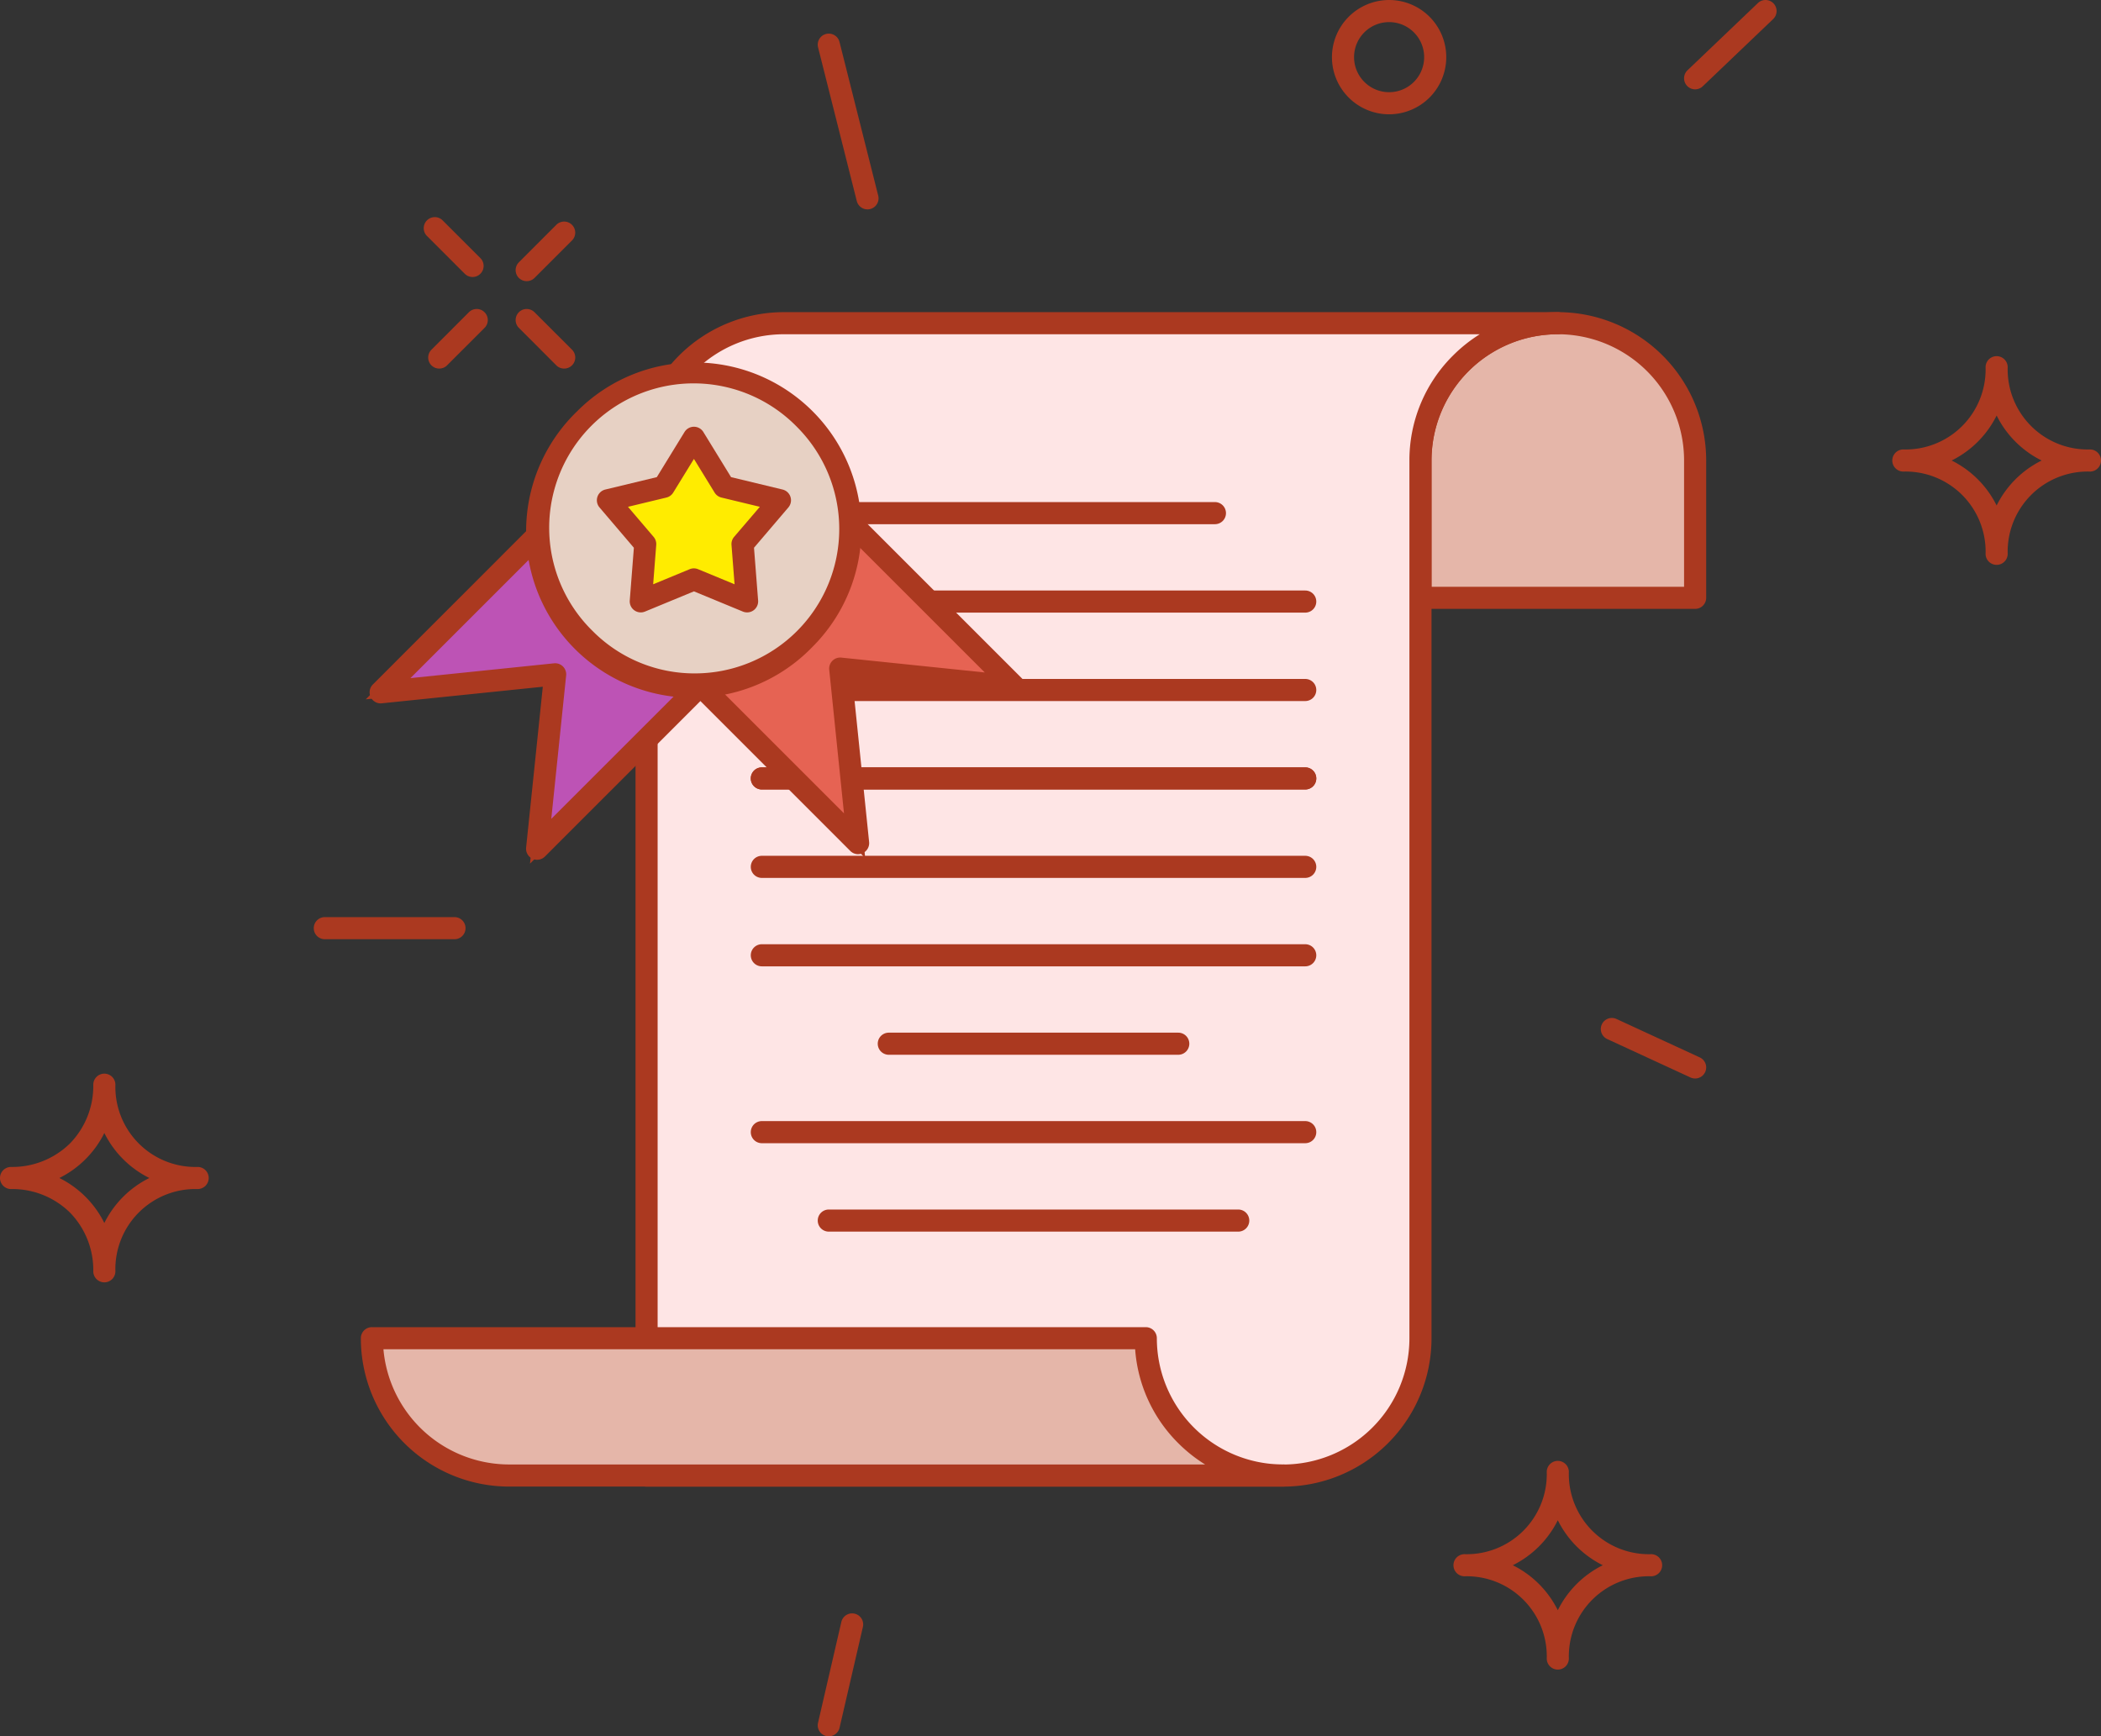 <svg xmlns="http://www.w3.org/2000/svg" id="Component_137_1" data-name="Component 137 &#x2013; 1" width="190.042" height="157.079" viewBox="0 0 190.042 157.079"><rect x="0" y="0" width="190.042" height="157.079" fill="#333333" stroke="none"/><g id="Group_727" data-name="Group 727" transform="translate(1 -3.553)"><path id="Path_583" data-name="Path 583" d="M64.742,105.771a12.422,12.422,0,0,1,24.844,0v12.422H64.742Z" transform="translate(62.744 -60.557)" fill="#e5b6a9"></path><path id="Path_583_-_Outline" data-name="Path 583 - Outline" d="M77.164,92.849a12.923,12.923,0,0,1,12.922,12.922v12.922H64.242V105.771A12.923,12.923,0,0,1,77.164,92.849Zm11.922,24.844V105.771a11.922,11.922,0,0,0-23.844,0v11.922Z" transform="translate(62.744 -60.557)" fill="#ab3920"></path><path id="Path_584" data-name="Path 584" d="M77.164,92.349a13.423,13.423,0,0,1,13.422,13.422v12.422a1,1,0,0,1-1,1H64.742a1,1,0,0,1-1-1V105.771A13.423,13.423,0,0,1,77.164,92.349Zm11.422,24.844V105.771a11.422,11.422,0,0,0-22.844,0v11.422Z" transform="translate(62.744 -60.557)" fill="#ab3920"></path><path id="Path_585" data-name="Path 585" d="M99.743,93.349H42.164a12.423,12.423,0,0,0-12.422,12.422V197.6H87.321a12.423,12.423,0,0,0,12.422-12.422v-79.4a12.423,12.423,0,0,1,12.422-12.422Z" transform="translate(27.743 -60.557)" fill="#fee5e5"></path><path id="Path_585_-_Outline" data-name="Path 585 - Outline" d="M42.164,92.849h70v1a11.923,11.923,0,0,0-11.922,11.922v79.4A12.923,12.923,0,0,1,87.321,198.1H29.242V105.771A12.923,12.923,0,0,1,42.164,92.849Zm65,1h-65a11.923,11.923,0,0,0-11.922,11.922V197.1H87.321a11.923,11.923,0,0,0,11.922-11.922v-79.4a12.953,12.953,0,0,1,7.92-11.922Z" transform="translate(27.743 -60.557)" fill="#ab3920"></path><path id="Path_586" data-name="Path 586" d="M42.164,92.349h70a1,1,0,1,1,0,2,11.423,11.423,0,0,0-11.422,11.422v79.4A13.423,13.423,0,0,1,87.321,198.6H29.742a1,1,0,0,1-1-1V105.771A13.423,13.423,0,0,1,42.164,92.349Zm62.943,2H42.164a11.423,11.423,0,0,0-11.422,11.422V196.6H87.321a11.423,11.423,0,0,0,11.422-11.422v-79.4a13.334,13.334,0,0,1,3.931-9.491A13.526,13.526,0,0,1,105.107,94.349Z" transform="translate(27.743 -60.557)" fill="#ab3920"></path><path id="Path_587" data-name="Path 587" d="M99.743,151.683a12.423,12.423,0,0,1-12.422-12.422h-70a12.423,12.423,0,0,0,12.422,12.422Z" transform="translate(15.32 -14.644)" fill="#e5b6a9"></path><path id="Path_587_-_Outline" data-name="Path 587 - Outline" d="M99.743,152.183h-70A12.923,12.923,0,0,1,16.82,139.261v-.5h71v.5a11.923,11.923,0,0,0,11.922,11.922ZM17.83,139.761a11.923,11.923,0,0,0,11.912,11.422h65a12.955,12.955,0,0,1-7.91-11.422Z" transform="translate(15.32 -14.644)" fill="#ab3920"></path><path id="Path_588" data-name="Path 588" d="M99.743,152.683h-70A13.423,13.423,0,0,1,16.32,139.261a1,1,0,0,1,1-1h70a1,1,0,0,1,1,1,11.423,11.423,0,0,0,11.422,11.422,1,1,0,0,1,0,2Zm-81.38-12.422a11.425,11.425,0,0,0,11.379,10.422H92.685a13.526,13.526,0,0,1-2.432-1.931,13.323,13.323,0,0,1-3.895-8.491Z" transform="translate(15.32 -14.644)" fill="#ab3920"></path><path id="Line_58" data-name="Line 58" d="M32.816,1H0A1,1,0,0,1-1,0,1,1,0,0,1,0-1H32.816a1,1,0,0,1,1,1A1,1,0,0,1,32.816,1Z" transform="translate(76.077 49.975)" fill="#ab3920"></path><path id="Line_59" data-name="Line 59" d="M49.151,1H0A1,1,0,0,1-1,0,1,1,0,0,1,0-1H49.151a1,1,0,0,1,1,1A1,1,0,0,1,49.151,1Z" transform="translate(67.911 57.975)" fill="#ab3920"></path><path id="Line_60" data-name="Line 60" d="M49.151,1H0A1,1,0,0,1-1,0,1,1,0,0,1,0-1H49.151a1,1,0,0,1,1,1A1,1,0,0,1,49.151,1Z" transform="translate(67.911 65.975)" fill="#ab3920"></path><path id="Line_61" data-name="Line 61" d="M49.151,1H0A1,1,0,0,1-1,0,1,1,0,0,1,0-1H49.151a1,1,0,0,1,1,1A1,1,0,0,1,49.151,1Z" transform="translate(67.911 73.975)" fill="#ab3920"></path><path id="Line_62" data-name="Line 62" d="M49.151,1H0A1,1,0,0,1-1,0,1,1,0,0,1,0-1H49.151a1,1,0,0,1,1,1A1,1,0,0,1,49.151,1Z" transform="translate(67.911 81.975)" fill="#ab3920"></path><path id="Line_63" data-name="Line 63" d="M49.151,1H0A1,1,0,0,1-1,0,1,1,0,0,1,0-1H49.151a1,1,0,0,1,1,1A1,1,0,0,1,49.151,1Z" transform="translate(67.911 89.975)" fill="#ab3920"></path><path id="Line_64" data-name="Line 64" d="M26.182,1H0A1,1,0,0,1-1,0,1,1,0,0,1,0-1H26.182a1,1,0,0,1,1,1A1,1,0,0,1,26.182,1Z" transform="translate(79.395 97.975)" fill="#ab3920"></path><path id="Line_65" data-name="Line 65" d="M49.151,1H0A1,1,0,0,1-1,0,1,1,0,0,1,0-1H49.151a1,1,0,0,1,1,1A1,1,0,0,1,49.151,1Z" transform="translate(67.911 105.975)" fill="#ab3920"></path><path id="Line_66" data-name="Line 66" d="M37.034,1H0A1,1,0,0,1-1,0,1,1,0,0,1,0-1H37.034a1,1,0,0,1,1,1A1,1,0,0,1,37.034,1Z" transform="translate(73.968 113.975)" fill="#ab3920"></path><path id="Line_67" data-name="Line 67" d="M49.151,1H0A1,1,0,0,1-1,0,1,1,0,0,1,0-1H49.151a1,1,0,0,1,1,1A1,1,0,0,1,49.151,1Z" transform="translate(67.911 73.975)" fill="#ab3920"></path><path id="Line_68" data-name="Line 68" d="M7.323,3.93-.21.454.21-.454,7.742,3.022Z" transform="translate(144.798 96.645)" fill="#ab3920"></path><path id="Line_69" data-name="Line 69" d="M7.531,4.476a1,1,0,0,1-.418-.092L-.419.908A1,1,0,0,1-.908-.419,1,1,0,0,1,.419-.908L7.951,2.568a1,1,0,0,1-.42,1.908Z" transform="translate(144.798 96.645)" fill="#ab3920"></path><path id="Line_70" data-name="Line 70" d="M.345,6.444-.345,5.72,6.023-.362l.691.723Z" transform="translate(152.33 4.553)" fill="#ab3920"></path><path id="Line_71" data-name="Line 71" d="M0,7.082a1,1,0,0,1-.723-.309A1,1,0,0,1-.691,5.359L5.677-.723a1,1,0,0,1,1.414.032A1,1,0,0,1,7.059.723L.691,6.805A1,1,0,0,1,0,7.082Z" transform="translate(152.33 4.553)" fill="#ab3920"></path><path id="Line_72" data-name="Line 72" d="M3.015,14.022-.485.122l.97-.244,3.5,13.9Z" transform="translate(73.967 7.595)" fill="#ab3920"></path><path id="Line_73" data-name="Line 73" d="M3.5,14.9a1,1,0,0,1-.969-.756L-.97.244A1,1,0,0,1-.244-.97,1,1,0,0,1,.97-.244l3.5,13.9A1,1,0,0,1,3.5,14.9Z" transform="translate(73.967 7.595)" fill="#ab3920"></path><path id="Line_74" data-name="Line 74" d="M11.728.5H0v-1H11.728Z" transform="translate(28.381 87.522)" fill="#ab3920"></path><path id="Line_75" data-name="Line 75" d="M11.728,1H0A1,1,0,0,1-1,0,1,1,0,0,1,0-1H11.728a1,1,0,0,1,1,1A1,1,0,0,1,11.728,1Z" transform="translate(28.381 87.522)" fill="#ab3920"></path><path id="Line_76" data-name="Line 76" d="M.487,9.235l-.974-.225L1.623-.113,2.6.113Z" transform="translate(73.967 150.51)" fill="#ab3920"></path><path id="Line_77" data-name="Line 77" d="M0,10.122A1,1,0,0,1-.225,10.1,1,1,0,0,1-.974,8.9L1.136-.225a1,1,0,0,1,1.2-.749,1,1,0,0,1,.749,1.2L.974,9.347A1,1,0,0,1,0,10.122Z" transform="translate(73.967 150.51)" fill="#ab3920"></path><path id="Line_78" data-name="Line 78" d="M0,4.39A1,1,0,0,1-.707,4.1a1,1,0,0,1,0-1.414L2.681-.707a1,1,0,0,1,1.414,0A1,1,0,0,1,4.1.707L.707,4.1A1,1,0,0,1,0,4.39Z" transform="translate(46.641 24.598)" fill="#ab3920"></path><path id="Line_79" data-name="Line 79" d="M0,4.39A1,1,0,0,1-.707,4.1a1,1,0,0,1,0-1.414L2.681-.707a1,1,0,0,1,1.414,0A1,1,0,0,1,4.1.707L.707,4.1A1,1,0,0,1,0,4.39Z" transform="translate(38.732 32.506)" fill="#ab3920"></path><path id="Line_80" data-name="Line 80" d="M3.418,4.416a1,1,0,0,1-.707-.293L-.707.707a1,1,0,0,1,0-1.414,1,1,0,0,1,1.414,0L4.125,2.709a1,1,0,0,1-.707,1.707Z" transform="translate(38.328 24.196)" fill="#ab3920"></path><path id="Line_81" data-name="Line 81" d="M3.388,4.39A1,1,0,0,1,2.681,4.1L-.707.707a1,1,0,0,1,0-1.414,1,1,0,0,1,1.414,0L4.1,2.683A1,1,0,0,1,3.388,4.39Z" transform="translate(46.641 32.506)" fill="#ab3920"></path><path id="Ellipse_85" data-name="Ellipse 85" d="M4.17-1A5.17,5.17,0,1,1-1,4.17,5.176,5.176,0,0,1,4.17-1Zm0,8.34A3.17,3.17,0,1,0,1,4.17,3.174,3.174,0,0,0,4.17,7.34Z" transform="translate(120.479 4.553)" fill="#ab3920"></path><path id="Path_589" data-name="Path 589" d="M95.019,94.34a1,1,0,0,1,1,1,7.242,7.242,0,0,0,7.44,7.44,1,1,0,0,1,0,2,7.242,7.242,0,0,0-7.44,7.44,1,1,0,0,1-2,0,7.241,7.241,0,0,0-7.438-7.44,1,1,0,0,1,0-2,7.241,7.241,0,0,0,7.438-7.44A1,1,0,0,1,95.019,94.34Zm4.071,9.44a9.015,9.015,0,0,1-4.071-4.071,9.014,9.014,0,0,1-4.07,4.071,9.014,9.014,0,0,1,4.07,4.071A9.015,9.015,0,0,1,99.091,103.78Z" transform="translate(84.583 -58.566)" fill="#ab3920"></path><path id="Path_590" data-name="Path 590" d="M75.172,163.19a1,1,0,0,1-1-1,7.241,7.241,0,0,0-7.438-7.44,1,1,0,0,1,0-2,7.241,7.241,0,0,0,7.438-7.44,1,1,0,0,1,2,0,7.243,7.243,0,0,0,7.44,7.44,1,1,0,0,1,0,2,7.242,7.242,0,0,0-7.44,7.44A1,1,0,0,1,75.172,163.19Zm-4.07-9.44a9.014,9.014,0,0,1,4.07,4.071,9.015,9.015,0,0,1,4.071-4.071,9.015,9.015,0,0,1-4.071-4.071A9.014,9.014,0,0,1,71.1,153.75Z" transform="translate(64.736 -8.595)" fill="#ab3920"></path><path id="Path_591" data-name="Path 591" d="M9.438,126.794a1,1,0,0,1,1,1,7.243,7.243,0,0,0,7.44,7.44,1,1,0,1,1,0,2,7.243,7.243,0,0,0-7.44,7.44,1,1,0,0,1-2,0,7.442,7.442,0,0,0-2.118-5.322A7.439,7.439,0,0,0,1,137.234a1,1,0,0,1,0-2,7.439,7.439,0,0,0,5.32-2.118,7.442,7.442,0,0,0,2.118-5.322A1,1,0,0,1,9.438,126.794Zm4.071,9.44a9.015,9.015,0,0,1-4.071-4.071,9.014,9.014,0,0,1-4.07,4.071,9.014,9.014,0,0,1,4.07,4.071A9.015,9.015,0,0,1,13.51,136.234Z" transform="translate(-1 -26.111)" fill="#ab3920"></path><path id="Path_592" data-name="Path 592" d="M62.06,118.387l-15.778-1.636,1.624,15.79L30.714,115.347l14.154-14.152Z" transform="translate(28.714 -52.711)" fill="#e66353"></path><path id="Path_592_-_Outline" data-name="Path 592 - Outline" d="M48.547,133.89,30.006,115.347l14.861-14.859L63.41,119.03l-16.568-1.718ZM31.421,115.347l15.844,15.846-1.543-15,14.989,1.554L44.868,101.9Z" transform="translate(28.714 -52.711)" fill="#ab3920"></path><path id="Path_593" data-name="Path 593" d="M47.906,133.541a1,1,0,0,1-.707-.293L30.006,116.054a1,1,0,0,1,0-1.414l14.154-14.152a1,1,0,0,1,1.414,0L62.767,117.68a1,1,0,0,1-.81,1.7L47.4,117.873l1.5,14.566a1,1,0,0,1-.994,1.1ZM32.128,115.347l14.5,14.5-1.336-12.991a1,1,0,0,1,1.1-1.1L59.361,117.1,44.868,102.609Z" transform="translate(28.714 -52.711)" fill="#ab3920"></path><path id="Path_594" data-name="Path 594" d="M31.869,132.793,33.5,117.015l-15.79,1.624,17.194-17.192L49.061,115.6Z" transform="translate(15.715 -52.459)" fill="#bd53b5"></path><path id="Path_594_-_Outline" data-name="Path 594 - Outline" d="M31.226,134.143l1.718-16.568L16.366,119.28l18.543-18.541L49.768,115.6Zm2.839-17.688-1.554,14.989L48.354,115.6,34.909,102.154,19.063,118Z" transform="translate(15.715 -52.459)" fill="#ab3920"></path><path id="Path_595" data-name="Path 595" d="M31.868,133.793a1,1,0,0,1-.994-1.1l1.509-14.554-14.566,1.5a1,1,0,0,1-.809-1.7L34.2,100.739a1,1,0,0,1,.707-.293h0a1,1,0,0,1,.707.293l14.152,14.154a1,1,0,0,1,0,1.414L32.576,133.5A1,1,0,0,1,31.868,133.793ZM33.5,116.015a1,1,0,0,1,.995,1.1l-1.345,12.976L47.647,115.6l-12.738-12.74-14.5,14.5L33.4,116.02A1,1,0,0,1,33.5,116.015Z" transform="translate(15.715 -52.459)" fill="#ab3920"></path><path id="Path_596" data-name="Path 596" d="M38.957,95.626A14.064,14.064,0,1,1,24.893,109.69,14.063,14.063,0,0,1,38.957,95.626" transform="translate(22.894 -58.279)" fill="#e7d1c4"></path><path id="Path_596_-_Outline" data-name="Path 596 - Outline" d="M38.957,124.254a14.563,14.563,0,1,1,10.3-4.266A14.469,14.469,0,0,1,38.957,124.254Zm0-28.128a13.563,13.563,0,1,0,9.592,3.973A13.476,13.476,0,0,0,38.957,96.126Z" transform="translate(22.894 -58.279)" fill="#ab3920"></path><path id="Ellipse_86" data-name="Ellipse 86" d="M14.064-1A15.064,15.064,0,0,1,24.716,24.716a15.064,15.064,0,1,1-21.3-21.3A14.966,14.966,0,0,1,14.064-1Zm0,28.128A13.064,13.064,0,0,0,23.3,4.826,13.064,13.064,0,1,0,4.826,23.3,12.979,12.979,0,0,0,14.064,27.128Z" transform="translate(47.786 37.346)" fill="#ab3920"></path><path id="Path_597" data-name="Path 597" d="M35.774,98.532l2.722,4.434,5.058,1.218-3.376,3.96.4,5.186-4.808-1.986-4.808,1.986.4-5.186-3.376-3.96,5.058-1.218Z" transform="translate(25.995 -55.373)" fill="#ffec00"></path><path id="Path_597_-_Outline" data-name="Path 597 - Outline" d="M35.774,97.577l3.04,4.952,5.649,1.36-3.77,4.423.451,5.792-5.37-2.218L30.4,114.1l.451-5.792-3.77-4.423,5.649-1.36Zm6.871,6.9L38.178,103.4l-2.4-3.916-2.4,3.916L28.9,104.48l2.982,3.5-.357,4.58,4.246-1.754,4.246,1.754-.357-4.58Z" transform="translate(25.995 -55.373)" fill="#ab3920"></path><path id="Path_598" data-name="Path 598" d="M35.774,97.532a1,1,0,0,1,.852.477l2.506,4.082,4.656,1.121a1,1,0,0,1,.527,1.621l-3.108,3.646.372,4.774a1,1,0,0,1-1.379,1l-4.426-1.828-4.426,1.828a1,1,0,0,1-1.379-1l.372-4.774-3.108-3.646a1,1,0,0,1,.527-1.621l4.656-1.121,2.506-4.082A1,1,0,0,1,35.774,97.532Zm5.962,7.243-3.474-.837a1,1,0,0,1-.618-.449l-1.87-3.046L33.9,103.49a1,1,0,0,1-.618.449l-3.474.837,2.319,2.72a1,1,0,0,1,.236.726l-.278,3.562,3.3-1.364a1,1,0,0,1,.764,0l3.3,1.364-.278-3.562a1,1,0,0,1,.236-.726Z" transform="translate(25.995 -55.373)" fill="#ab3920"></path></g></svg>